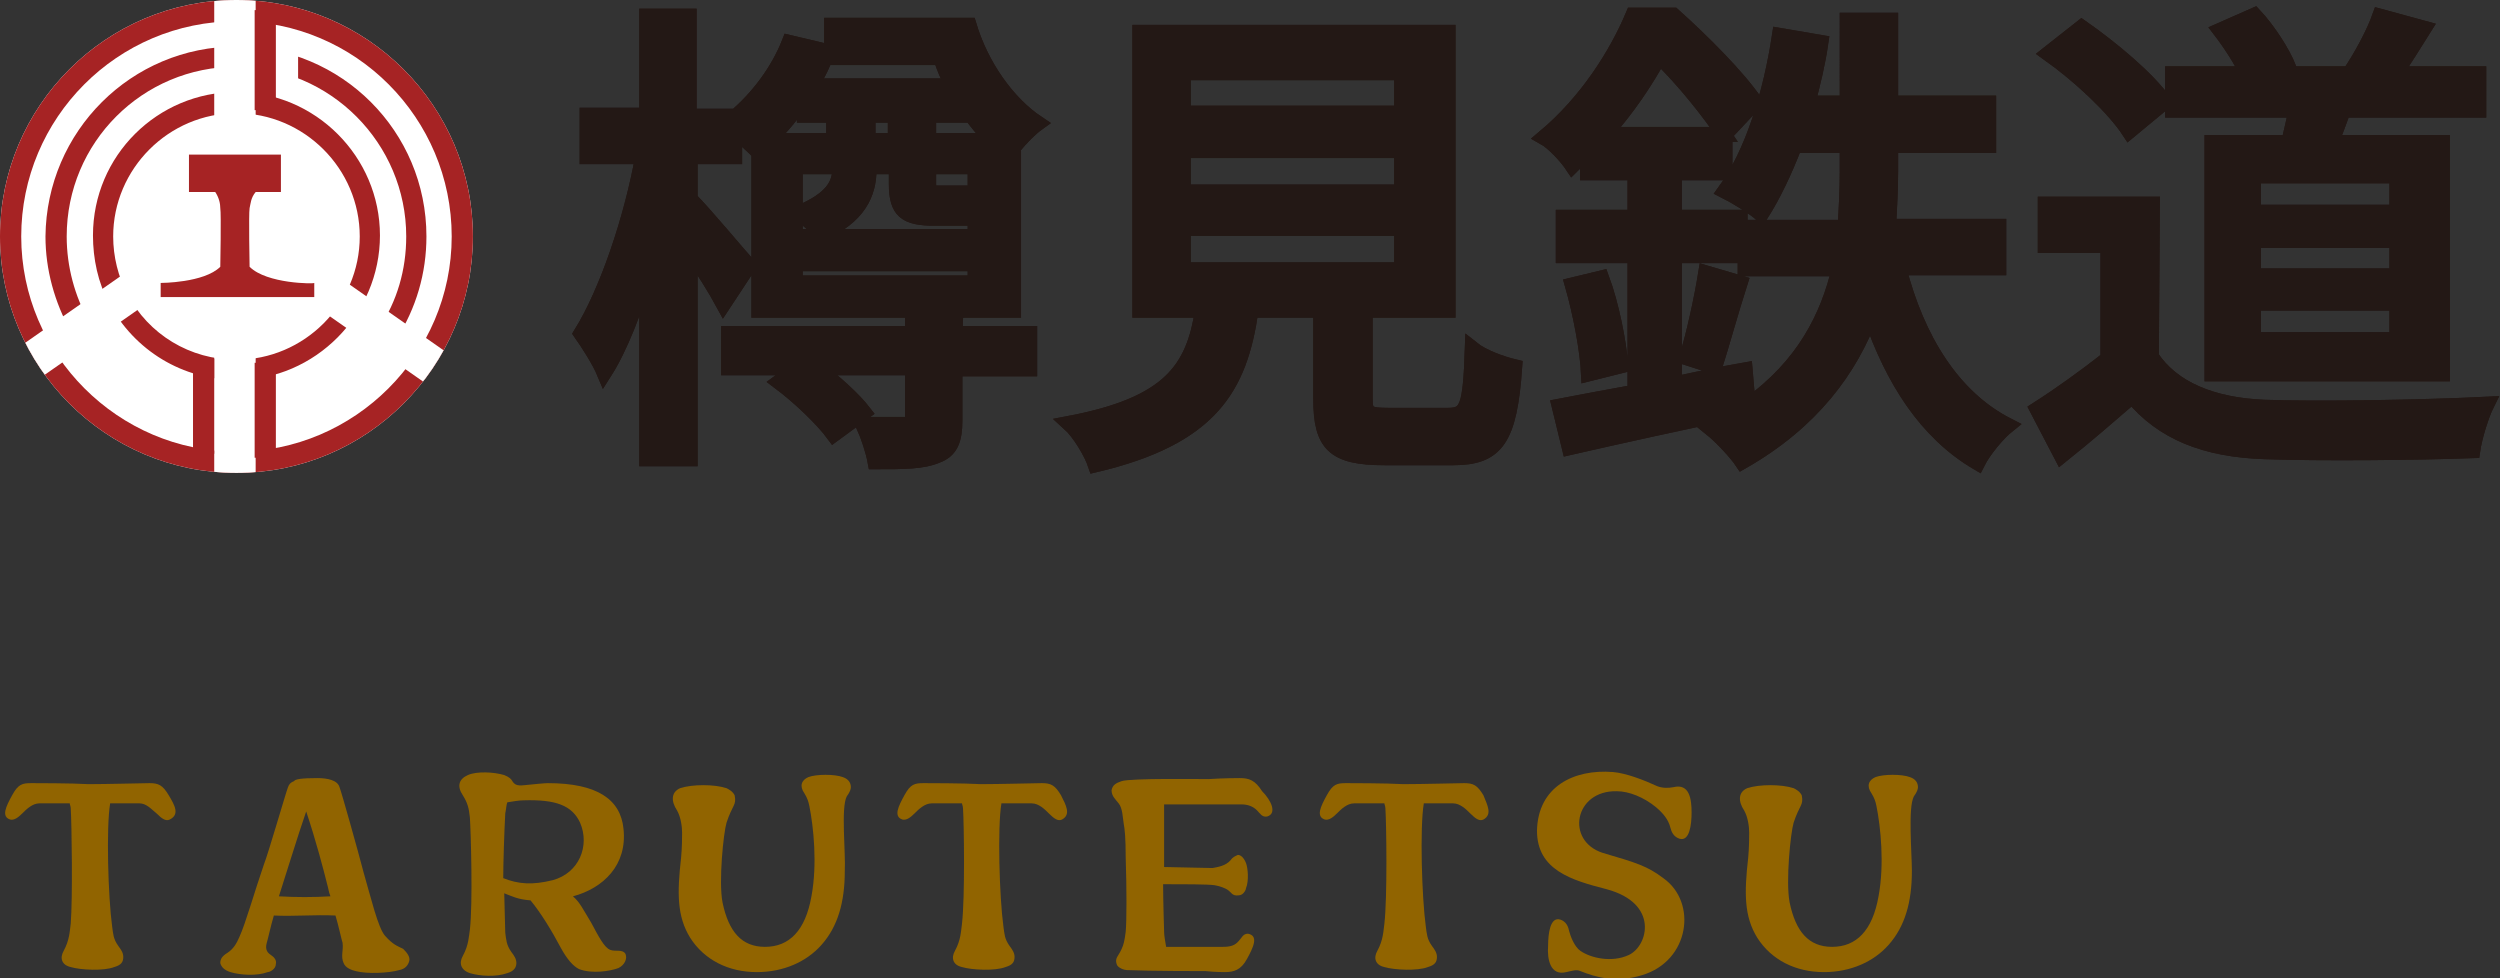 <?xml version="1.0" encoding="utf-8"?>
<!-- Generator: Adobe Illustrator 26.5.0, SVG Export Plug-In . SVG Version: 6.00 Build 0)  -->
<svg version="1.1" id="_レイヤー_2" xmlns="http://www.w3.org/2000/svg" xmlns:xlink="http://www.w3.org/1999/xlink" x="0px"
	 y="0px" viewBox="0 0 247.4 96.8" style="enable-background:new 0 0 247.4 96.8;" xml:space="preserve">
<rect x="0" y="0" width="247.4" height="96.8" fill="#333333" stroke="none"/>
<style type="text/css">
	.st0{fill:#916400;}
	.st1{fill:#231815;}
	.st2{fill:none;stroke:#231815;stroke-width:1.48;stroke-miterlimit:10;}
	.st3{clip-path:url(#SVGID_00000018202989576822714090000018433079615230591141_);}
	.st4{fill:#FFFFFF;}
	.st5{fill:#A62324;}
</style>
<g id="_レイヤー_1-2">
	<g>
		<g>
			<path class="st0" d="M16.8,81.1c-0.4,0.2-0.8-0.1-1.3-0.6c-0.5-0.4-1-1-1.7-1l-1.6,0h-1.3c-0.4,2.4-0.2,9.3,0.2,12.2
				c0.1,0.7,0.1,1.2,0.6,1.9c0.3,0.4,0.5,0.7,0.5,1.1c0,0.5-0.2,0.8-0.9,1c-1,0.4-3.3,0.3-4.3,0c-0.9-0.2-1.1-0.9-0.7-1.6
				c0.6-1.1,0.6-2,0.7-2.7C7.2,88.9,7.1,81.5,7,80c0-0.2-0.1-0.4-0.1-0.5h-3c-0.7,0-1.3,0.6-1.7,1c-0.4,0.4-0.8,0.7-1.2,0.6
				c-0.9-0.3-0.4-1.3,0.2-2.4c0.6-1.1,1-1.2,1.9-1.2c0.3,0,4,0,5.7,0.1c1.7,0,5.6-0.1,6-0.1c0.9,0,1.3,0.2,1.9,1.2
				C17.3,79.7,17.8,80.6,16.8,81.1L16.8,81.1z"/>
			<path class="st0" d="M40.5,95.1c-0.1,0.4-0.4,0.8-1,0.9c-1,0.3-3.2,0.4-4.3,0.1c-0.4-0.1-1-0.3-1.2-0.8c-0.3-0.7,0-1.2-0.1-2
				c-0.1-0.3-0.4-1.7-0.7-2.7c-2.1-0.1-4,0.1-6.1,0c-0.3,1-0.6,2.4-0.7,2.7c-0.2,0.7,0.1,1,0.4,1.2c0.3,0.2,0.6,0.5,0.5,0.9
				c0,0.5-0.6,0.8-0.8,0.8c-1.1,0.4-2.7,0.3-3.7,0c-0.6-0.2-0.9-0.5-1-0.9c0-0.4,0.2-0.7,0.7-1c0.6-0.4,0.9-0.9,1.2-1.6
				c0.6-1.3,1.5-4.5,2.4-7.1c0.5-1.3,2.2-7.2,2.4-7.7c0.1-0.3,0.3-0.5,0.6-0.6c0.1-0.2,0.8-0.3,2.3-0.3c1,0,2,0.2,2.2,0.9
				c0.2,0.5,1.8,6.2,2.4,8.5c0.7,2.4,1.4,5.4,2.1,6.2c0.8,0.9,1.2,1,1.8,1.3C40.3,94.3,40.6,94.7,40.5,95.1L40.5,95.1z M32.7,88.7
				c-0.2-0.5-0.2-0.8-0.3-1.1c-0.4-1.6-1.1-4.3-2.1-7.3c-0.8,2.3-2.4,7.5-2.7,8.4C29.3,88.8,31,88.8,32.7,88.7z"/>
			<path class="st0" d="M61.2,95.8c-0.8,0.3-2.6,0.6-3.9,0.1c-0.6-0.3-1.2-1-1.8-2.1c-0.9-1.7-2-3.5-3-4.7c-1.3-0.1-1.8-0.4-2.6-0.7
				c0,0.6,0.1,3.4,0.1,3.9c0.1,0.7,0.1,1.2,0.6,1.9c0.3,0.4,0.5,0.7,0.5,1.1c0,0.4-0.2,0.8-0.9,1c-1.1,0.4-2.7,0.3-3.7,0
				c-0.9-0.3-1.1-1-0.7-1.7c0.6-1.1,0.6-2,0.7-2.6c0.3-2.6,0.1-9.6,0-11.1c-0.1-0.9-0.2-1.4-0.7-2.2c-0.6-0.9-0.4-1.6,0.5-2
				c0.9-0.4,2.6-0.3,3.6,0c0.5,0.2,0.7,0.4,0.8,0.6c0.2,0.3,0.4,0.5,1.2,0.4c1-0.1,2-0.2,2.3-0.2c4.9,0,7.2,1.6,7.5,4.5
				c0.4,3.6-2,5.9-5,6.7c0.7,0.6,1,1.3,1.8,2.6c0.7,1.3,1.3,2.5,1.9,2.7c0.5,0.2,1.2-0.1,1.5,0.4C62.1,94.9,61.8,95.5,61.2,95.8
				L61.2,95.8z M54.7,87.1c2.6-0.7,3.7-3.4,2.7-5.7c-0.8-1.7-2.4-2.3-5.6-2.2c-0.4,0-1,0.1-1.6,0.2c-0.1,0.3-0.1,0.6-0.2,1.1
				c-0.1,1.8-0.2,5-0.2,6.4C51.3,87.5,52.7,87.6,54.7,87.1L54.7,87.1z"/>
			<path class="st0" d="M83.6,86.2c0,3.1-0.7,5.5-2.3,7.3c-1.5,1.7-3.8,2.7-6.4,2.7c-2.8,0-5.2-1.2-6.6-3.4
				c-1.3-2.1-1.3-4.4-0.9-7.9c0.1-1,0.1-2.2,0.1-2.5c0-0.5-0.1-1.5-0.5-2.2c-0.6-0.9-0.6-1.8,0.3-2.2c1.2-0.4,3.4-0.4,4.6,0
				c0.2,0.1,0.6,0.3,0.8,0.7c0.2,1-0.2,0.9-0.8,2.7c-0.3,1-0.8,5.8-0.4,7.9c0.6,2.9,1.9,4.4,4.2,4.4c2.4,0,4-1.6,4.6-5
				c0.6-3.2,0.2-6.9-0.2-8.9c-0.1-0.5-0.2-0.8-0.5-1.3c-0.5-0.7-0.3-1.3,0.4-1.6c0.8-0.3,2.6-0.3,3.4,0c0.6,0.2,0.8,0.6,0.8,1
				c0,0.2-0.1,0.5-0.4,0.9C83.2,79.9,83.7,84.4,83.6,86.2L83.6,86.2z"/>
			<path class="st0" d="M105.1,81.1c-0.4,0.2-0.8-0.1-1.3-0.6c-0.4-0.4-1-1-1.7-1l-1.7,0h-1.3c-0.4,2.4-0.2,9.3,0.2,12.2
				c0.1,0.7,0.1,1.2,0.6,1.9c0.3,0.4,0.5,0.7,0.5,1.1c0,0.5-0.2,0.8-0.9,1c-1,0.4-3.3,0.3-4.3,0c-0.9-0.2-1.1-0.9-0.7-1.6
				c0.6-1.1,0.6-2,0.7-2.7c0.3-2.6,0.2-9.9,0.1-11.4c0-0.2-0.1-0.4-0.1-0.5h-3c-0.7,0-1.3,0.6-1.7,1c-0.4,0.4-0.8,0.7-1.2,0.6
				c-0.9-0.3-0.4-1.3,0.2-2.4c0.6-1.1,1-1.2,1.9-1.2c0.3,0,4,0,5.7,0.1c1.7,0,5.6-0.1,6-0.1c0.9,0,1.3,0.2,1.9,1.2
				C105.5,79.7,106,80.6,105.1,81.1L105.1,81.1z"/>
			<path class="st0" d="M125.4,80.8c-0.5,0.1-0.7-0.3-1-0.6c-0.4-0.4-0.9-0.6-1.6-0.6h-7.6c0,0.8,0,3.8,0,4.8v1.4
				c0,0,4.6,0.1,4.8,0.1c0.5-0.1,1.3-0.2,1.8-0.8c0.2-0.3,0.5-0.4,0.7-0.5c0.3,0,0.6,0.3,0.8,0.8c0.2,0.5,0.3,1.8,0,2.5
				c0,0.2-0.3,0.7-0.7,0.7c-0.7,0.1-0.7-0.3-1.2-0.6c-0.2-0.1-0.6-0.3-1.2-0.4c-0.7-0.1-3.1-0.1-5.1-0.1c0,1.6,0.1,4.6,0.1,4.7
				c0,0.4,0.1,0.9,0.2,1.5l5.6,0c0.7,0,1.2-0.1,1.6-0.6c0.3-0.3,0.4-0.7,0.9-0.7c1.1,0.2,0.5,1.4-0.1,2.5c-0.6,1.1-1.3,1.3-2.2,1.3
				c-0.2,0-0.9,0-1.9-0.1c-0.4,0-5.5,0-7.8-0.1c-0.2,0-0.9-0.2-1-0.6c-0.2-0.6,0.2-0.8,0.5-1.5c0.2-0.4,0.3-0.9,0.4-1.7
				c0.1-1.1,0.1-4.3,0-7.3c0-2-0.1-2.9-0.2-3.4c-0.1-0.6-0.1-1.5-0.5-2c-0.3-0.4-0.7-0.7-0.7-1.3c0.1-0.5,0.4-0.7,1-0.9
				c0.9-0.3,7.8-0.2,8.6-0.2c1.5-0.1,2.9-0.1,3.1-0.1c0.9,0,1.5,0.2,2.2,1.3C125.8,79.2,126.4,80.5,125.4,80.8L125.4,80.8z"/>
			<path class="st0" d="M146.8,81.1c-0.4,0.2-0.8-0.1-1.3-0.6c-0.4-0.4-1-1-1.7-1l-1.6,0h-1.3c-0.4,2.4-0.2,9.3,0.2,12.2
				c0.1,0.7,0.1,1.2,0.6,1.9c0.3,0.4,0.5,0.7,0.5,1.1c0,0.5-0.2,0.8-0.9,1c-1,0.4-3.3,0.3-4.3,0c-0.9-0.2-1.1-0.9-0.7-1.6
				c0.6-1.1,0.6-2,0.7-2.7c0.3-2.6,0.2-9.9,0.1-11.4c0-0.2-0.1-0.4-0.1-0.5h-3c-0.7,0-1.3,0.6-1.7,1c-0.4,0.4-0.8,0.7-1.2,0.6
				c-0.9-0.3-0.4-1.3,0.2-2.4c0.6-1.1,1-1.2,1.9-1.2c0.3,0,4,0,5.7,0.1c1.7,0,5.6-0.1,6-0.1c0.9,0,1.3,0.2,1.9,1.2
				C147.2,79.7,147.7,80.6,146.8,81.1L146.8,81.1z"/>
			<path class="st0" d="M167.4,80.4c0,1.2-0.2,2.9-1.2,2.6c-0.6-0.2-0.8-0.7-0.9-1.1c-0.2-0.8-0.7-1.4-1.4-2c-1.2-1-2.7-1.6-3.9-1.6
				c-4.2-0.1-5.1,4.9-1.4,6.1c3.4,1,4.4,1.3,6,2.5c3.4,2.4,2.6,8.2-2.1,9.6c-2.6,0.8-4.6,0.2-6.1-0.4c-0.4-0.2-0.9,0-1.4,0.1
				c-1.6,0.4-1.9-1.3-1.8-2.6c0-1.2,0.2-2.9,1.2-2.6c0.6,0.2,0.8,0.7,0.9,1.2c0.1,0.4,0.5,1.5,1.1,1.9c1,0.7,3.1,1.2,4.8,0.4
				c1.9-0.9,3-5.1-2.2-6.5c-3.5-0.9-6.9-1.9-6.9-5.8c0.1-4.4,3.7-6.1,7.5-5.8c1.3,0.1,3.1,0.8,4.4,1.4c0.5,0.2,1.1,0.2,1.6,0.1
				C167.2,77.5,167.4,79.1,167.4,80.4L167.4,80.4z"/>
			<path class="st0" d="M189.2,86.2c0,3.1-0.7,5.5-2.3,7.3c-1.5,1.7-3.8,2.7-6.4,2.7c-2.8,0-5.2-1.2-6.6-3.4
				c-1.3-2.1-1.3-4.4-0.9-7.9c0.1-1,0.1-2.2,0.1-2.5c0-0.5-0.1-1.5-0.5-2.2c-0.6-0.9-0.6-1.8,0.3-2.2c1.2-0.4,3.4-0.4,4.6,0
				c0.2,0.1,0.6,0.3,0.8,0.7c0.2,1-0.2,0.9-0.8,2.7c-0.3,1-0.8,5.8-0.4,7.9c0.6,2.9,1.9,4.4,4.2,4.4c2.4,0,4-1.6,4.6-5
				c0.6-3.2,0.2-6.9-0.2-8.9c-0.1-0.5-0.2-0.8-0.5-1.3c-0.5-0.7-0.3-1.3,0.4-1.6c0.8-0.3,2.6-0.3,3.4,0c0.6,0.2,0.8,0.6,0.8,1
				c0,0.2-0.1,0.5-0.4,0.9C188.8,79.9,189.2,84.4,189.2,86.2L189.2,86.2z"/>
		</g>
		<g>
			<path class="st1" d="M94.5,33h7.4v3.5h-7.4v5.1c0,1.9-0.4,3-1.8,3.5c-1.4,0.6-3.3,0.6-6.1,0.6c-0.2-1.1-0.7-2.6-1.2-3.7
				c1.8,0,3.7,0,4.2,0c0.6,0,0.7-0.1,0.7-0.6v-5h-9.5c1.8,1.4,3.7,3.1,4.7,4.4l-3,2.2c-1.1-1.5-3.4-3.7-5.4-5.2l1.9-1.4h-6.9V33
				h18.2v-2.3H75.1V14.7l-0.2,0.2c-0.5-0.5-1.4-1.3-2.2-2v2.6h-4.4v4.2c1.4,1.4,4.9,5.6,5.8,6.6l-2.5,3.8c-0.7-1.3-2-3.4-3.3-5.3
				v20.6H64V26.8c-1.2,3.9-2.6,7.6-4.2,10.1c-0.5-1.2-1.6-2.9-2.3-3.9c2.6-4.2,5-11.4,6.1-17.5h-5.5v-4.1H64V1.6h4.2v9.9h4.4v0.2
				C75,9.7,77,7,78.1,4.2l3.8,0.9c-0.4,1.2-1,2.3-1.6,3.4h14c-0.5-0.9-0.9-1.8-1.2-2.8H82.3V2.5h9.5v0h4.1c1.2,4,3.8,7.7,6.8,9.7
				c-0.7,0.5-1.7,1.5-2.4,2.4v16.1h-5.7L94.5,33L94.5,33z M98.3,13.9c-1.2-1.1-2.3-2.6-3.3-4.1v1.6h-3.1v2.5L98.3,13.9L98.3,13.9z
				 M78.7,28h17.8v-1.9H78.7V28z M78.7,16.5v6.9h17.8v-1.8h-4c-2.9,0-3.8-0.7-3.8-3.4v-1.7H86v0.3c0,2.3-1,4.7-4.8,6.3
				c-0.4-0.6-1.6-1.7-2.2-2c3.4-1.4,4.1-2.9,4.1-4.4v-0.2L78.7,16.5L78.7,16.5z M96.5,16.5h-4.6v1.7c0,0.8,0.2,0.9,1,0.9h2.7
				c0.6,0,0.8,0,0.9-0.2C96.5,18.9,96.5,16.5,96.5,16.5z M88.6,11.4h-2.7v2.5h2.7V11.4z M79.7,9.4c-1.1,1.7-2.3,3.2-3.7,4.5h6.5
				v-2.5h-2.9V9.4z"/>
			<path class="st2" d="M94.5,33h7.4v3.5h-7.4v5.1c0,1.9-0.4,3-1.8,3.5c-1.4,0.6-3.3,0.6-6.1,0.6c-0.2-1.1-0.7-2.6-1.2-3.7
				c1.8,0,3.7,0,4.2,0c0.6,0,0.7-0.1,0.7-0.6v-5h-9.5c1.8,1.4,3.7,3.1,4.7,4.4l-3,2.2c-1.1-1.5-3.4-3.7-5.4-5.2l1.9-1.4h-6.9V33
				h18.2v-2.3H75.1V14.7l-0.2,0.2c-0.5-0.5-1.4-1.3-2.2-2v2.6h-4.4v4.2c1.4,1.4,4.9,5.6,5.8,6.6l-2.5,3.8c-0.7-1.3-2-3.4-3.3-5.3
				v20.6H64V26.8c-1.2,3.9-2.6,7.6-4.2,10.1c-0.5-1.2-1.6-2.9-2.3-3.9c2.6-4.2,5-11.4,6.1-17.5h-5.5v-4.1H64V1.6h4.2v9.9h4.4v0.2
				C75,9.7,77,7,78.1,4.2l3.8,0.9c-0.4,1.2-1,2.3-1.6,3.4h14c-0.5-0.9-0.9-1.8-1.2-2.8H82.3V2.5h9.5v0h4.1c1.2,4,3.8,7.7,6.8,9.7
				c-0.7,0.5-1.7,1.5-2.4,2.4v16.1h-5.7L94.5,33L94.5,33z M98.3,13.9c-1.2-1.1-2.3-2.6-3.3-4.1v1.6h-3.1v2.5L98.3,13.9L98.3,13.9z
				 M78.7,28h17.8v-1.9H78.7V28z M78.7,16.5v6.9h17.8v-1.8h-4c-2.9,0-3.8-0.7-3.8-3.4v-1.7H86v0.3c0,2.3-1,4.7-4.8,6.3
				c-0.4-0.6-1.6-1.7-2.2-2c3.4-1.4,4.1-2.9,4.1-4.4v-0.2L78.7,16.5L78.7,16.5z M96.5,16.5h-4.6v1.7c0,0.8,0.2,0.9,1,0.9h2.7
				c0.6,0,0.8,0,0.9-0.2C96.5,18.9,96.5,16.5,96.5,16.5z M88.6,11.4h-2.7v2.5h2.7V11.4z M79.7,9.4c-1.1,1.7-2.3,3.2-3.7,4.5h6.5
				v-2.5h-2.9V9.4z"/>
			<path class="st1" d="M143.3,41.1c1.9,0,2.2-0.8,2.4-6.6c1,0.8,2.9,1.5,4.2,1.8c-0.5,7.2-1.8,9-6.1,9h-6.8c-5,0-6.3-1.3-6.3-5.8
				v-8.8h-6.9c-1.1,7.7-4,12.6-15.4,15.3c-0.4-1.2-1.6-3.2-2.6-4.1c10-1.9,12.3-5.4,13.2-11.2h-6.2V3.2h30.5v27.5h-8.2v8.8
				c0,1.4,0.3,1.6,2.3,1.6L143.3,41.1L143.3,41.1z M117.1,26.7h21.6v-4.1h-21.6C117.1,22.6,117.1,26.7,117.1,26.7z M117.1,19h21.6
				v-4.1h-21.6V19z M117.1,11.2h21.6v-4h-21.6V11.2z"/>
			<path class="st2" d="M143.3,41.1c1.9,0,2.2-0.8,2.4-6.6c1,0.8,2.9,1.5,4.2,1.8c-0.5,7.2-1.8,9-6.1,9h-6.8c-5,0-6.3-1.3-6.3-5.8
				v-8.8h-6.9c-1.1,7.7-4,12.6-15.4,15.3c-0.4-1.2-1.6-3.2-2.6-4.1c10-1.9,12.3-5.4,13.2-11.2h-6.2V3.2h30.5v27.5h-8.2v8.8
				c0,1.4,0.3,1.6,2.3,1.6L143.3,41.1L143.3,41.1z M117.1,26.7h21.6v-4.1h-21.6C117.1,22.6,117.1,26.7,117.1,26.7z M117.1,19h21.6
				v-4.1h-21.6V19z M117.1,11.2h21.6v-4h-21.6V11.2z"/>
			<path class="st1" d="M187.9,26.5c1.8,7,5.3,12.8,10.8,15.6c-1,0.8-2.4,2.5-3,3.7c-5.1-3-8.4-8.2-10.6-14.6
				c-2,5.3-5.7,10.5-12.7,14.5c-0.6-0.9-2.1-2.5-3.1-3.3c1.2-0.6,2.3-1.2,3.3-1.9c-6.1,1.3-12.5,2.7-17.3,3.8l-1-4.1
				c2.1-0.4,4.7-0.9,7.5-1.4V25.3h-7.1v-3.8h7.1v-4.4h-4.7v-2.1c-0.5,0.5-1,0.9-1.5,1.4c-0.6-0.9-1.9-2.3-2.8-2.8
				c4.3-3.6,7.2-8.3,8.8-12.1h4c2.9,2.6,6.4,6.1,8.1,8.6l-3,3.2v3.8h-5v4.4h6.5v3.8h-6.5V38c2.3-0.5,4.7-1,7-1.4l0.3,3.5
				c5.5-3.9,7.9-8.8,9-13.5h-9.3v-4.1h9.9c0.1-1.9,0.2-3.7,0.2-5.5v-2.6h-5.2c-1,2.6-2.1,4.9-3.3,6.8c-0.8-0.7-2.6-1.8-3.6-2.3
				c2.7-3.7,4.5-9.5,5.4-15.4l4.1,0.7c-0.3,2.1-0.8,4.1-1.3,6h3.9V2h4.3v8.2h9.7v4.2h-9.7V17c0,1.7-0.1,3.5-0.2,5.4h10.9v4.1
				L187.9,26.5L187.9,26.5z M166.9,35.4c0.7-2.2,1.5-5.9,1.9-8.4l3.4,1c-0.9,2.8-1.8,6.1-2.5,8.3L166.9,35.4L166.9,35.4z
				 M170.6,13.3c-1.4-2.1-4-5.4-6.4-7.7c-1.3,2.4-3.1,5.1-5.4,7.7H170.6L170.6,13.3z M158.5,27.5c1,2.7,1.7,6.3,1.9,8.7l-3.2,0.8
				c-0.1-2.3-0.8-6-1.6-8.8L158.5,27.5z"/>
			<path class="st2" d="M187.9,26.5c1.8,7,5.3,12.8,10.8,15.6c-1,0.8-2.4,2.5-3,3.7c-5.1-3-8.4-8.2-10.6-14.6
				c-2,5.3-5.7,10.5-12.7,14.5c-0.6-0.9-2.1-2.5-3.1-3.3c1.2-0.6,2.3-1.2,3.3-1.9c-6.1,1.3-12.5,2.7-17.3,3.8l-1-4.1
				c2.1-0.4,4.7-0.9,7.5-1.4V25.3h-7.1v-3.8h7.1v-4.4h-4.7v-2.1c-0.5,0.5-1,0.9-1.5,1.4c-0.6-0.9-1.9-2.3-2.8-2.8
				c4.3-3.6,7.2-8.3,8.8-12.1h4c2.9,2.6,6.4,6.1,8.1,8.6l-3,3.2v3.8h-5v4.4h6.5v3.8h-6.5V38c2.3-0.5,4.7-1,7-1.4l0.3,3.5
				c5.5-3.9,7.9-8.8,9-13.5h-9.3v-4.1h9.9c0.1-1.9,0.2-3.7,0.2-5.5v-2.6h-5.2c-1,2.6-2.1,4.9-3.3,6.8c-0.8-0.7-2.6-1.8-3.6-2.3
				c2.7-3.7,4.5-9.5,5.4-15.4l4.1,0.7c-0.3,2.1-0.8,4.1-1.3,6h3.9V2h4.3v8.2h9.7v4.2h-9.7V17c0,1.7-0.1,3.5-0.2,5.4h10.9v4.1
				L187.9,26.5L187.9,26.5z M166.9,35.4c0.7-2.2,1.5-5.9,1.9-8.4l3.4,1c-0.9,2.8-1.8,6.1-2.5,8.3L166.9,35.4L166.9,35.4z
				 M170.6,13.3c-1.4-2.1-4-5.4-6.4-7.7c-1.3,2.4-3.1,5.1-5.4,7.7H170.6L170.6,13.3z M158.5,27.5c1,2.7,1.7,6.3,1.9,8.7l-3.2,0.8
				c-0.1-2.3-0.8-6-1.6-8.8L158.5,27.5z"/>
			<path class="st1" d="M212.9,35.3c2.1,3.2,6.1,4.8,11.2,5c5.3,0.2,16,0,22-0.3c-0.5,1-1.2,3.2-1.4,4.6c-5.4,0.2-15.1,0.3-20.6,0.1
				c-5.9-0.2-10.1-1.9-13.1-5.5c-2.2,1.9-4.5,3.9-7,5.9l-2.4-4.6c2.2-1.4,4.7-3.2,7-5V24.3h-6.2v-4.1H213L212.9,35.3L212.9,35.3z
				 M226.5,14.1c0.2-1,0.5-2.1,0.7-3.2H215V7.3h7.4c-0.6-1.3-1.7-3-2.7-4.3l3.4-1.5c1.4,1.5,2.8,3.7,3.4,5.2l-1.4,0.6h7.4
				c1.1-1.6,2.4-4,3-5.7l4.4,1.2c-1,1.6-2,3.2-2.9,4.5h8.3v3.6h-13.4c-0.4,1.1-0.8,2.2-1.2,3.2h11V37h-22.8V14.1L226.5,14.1
				L226.5,14.1z M237.2,30h-14.2v3.6h14.2C237.2,33.6,237.2,30,237.2,30z M237.2,23.8h-14.2v3.5h14.2V23.8z M237.2,17.4h-14.2V21
				h14.2V17.4z M210.7,13c-1.5-2.3-4.9-5.5-8-7.7l3.3-2.6c3,2.1,6.6,5.1,8.2,7.4L210.7,13z"/>
			<path class="st2" d="M212.9,35.3c2.1,3.2,6.1,4.8,11.2,5c5.3,0.2,16,0,22-0.3c-0.5,1-1.2,3.2-1.4,4.6c-5.4,0.2-15.1,0.3-20.6,0.1
				c-5.9-0.2-10.1-1.9-13.1-5.5c-2.2,1.9-4.5,3.9-7,5.9l-2.4-4.6c2.2-1.4,4.7-3.2,7-5V24.3h-6.2v-4.1H213L212.9,35.3L212.9,35.3z
				 M226.5,14.1c0.2-1,0.5-2.1,0.7-3.2H215V7.3h7.4c-0.6-1.3-1.7-3-2.7-4.3l3.4-1.5c1.4,1.5,2.8,3.7,3.4,5.2l-1.4,0.6h7.4
				c1.1-1.6,2.4-4,3-5.7l4.4,1.2c-1,1.6-2,3.2-2.9,4.5h8.3v3.6h-13.4c-0.4,1.1-0.8,2.2-1.2,3.2h11V37h-22.8V14.1L226.5,14.1
				L226.5,14.1z M237.2,30h-14.2v3.6h14.2C237.2,33.6,237.2,30,237.2,30z M237.2,23.8h-14.2v3.5h14.2V23.8z M237.2,17.4h-14.2V21
				h14.2V17.4z M210.7,13c-1.5-2.3-4.9-5.5-8-7.7l3.3-2.6c3,2.1,6.6,5.1,8.2,7.4L210.7,13z"/>
			<path class="st1" d="M94.5,33h7.4v3.5h-7.4v5.1c0,1.9-0.4,3-1.8,3.5c-1.4,0.6-3.3,0.6-6.1,0.6c-0.2-1.1-0.7-2.6-1.2-3.7
				c1.8,0,3.7,0,4.2,0c0.6,0,0.7-0.1,0.7-0.6v-5h-9.5c1.8,1.4,3.7,3.1,4.7,4.4l-3,2.2c-1.1-1.5-3.4-3.7-5.4-5.2l1.9-1.4h-6.9V33
				h18.2v-2.3H75.1V14.7l-0.2,0.2c-0.5-0.5-1.4-1.3-2.2-2v2.6h-4.4v4.2c1.4,1.4,4.9,5.6,5.8,6.6l-2.5,3.8c-0.7-1.3-2-3.4-3.3-5.3
				v20.6H64V26.8c-1.2,3.9-2.6,7.6-4.2,10.1c-0.5-1.2-1.6-2.9-2.3-3.9c2.6-4.2,5-11.4,6.1-17.5h-5.5v-4.1H64V1.6h4.2v9.9h4.4v0.2
				C75,9.7,77,7,78.1,4.2l3.8,0.9c-0.4,1.2-1,2.3-1.6,3.4h14c-0.5-0.9-0.9-1.8-1.2-2.8H82.3V2.5h9.5v0h4.1c1.2,4,3.8,7.7,6.8,9.7
				c-0.7,0.5-1.7,1.5-2.4,2.4v16.1h-5.7L94.5,33L94.5,33z M98.3,13.9c-1.2-1.1-2.3-2.6-3.3-4.1v1.6h-3.1v2.5L98.3,13.9L98.3,13.9z
				 M78.7,28h17.8v-1.9H78.7V28z M78.7,16.5v6.9h17.8v-1.8h-4c-2.9,0-3.8-0.7-3.8-3.4v-1.7H86v0.3c0,2.3-1,4.7-4.8,6.3
				c-0.4-0.6-1.6-1.7-2.2-2c3.4-1.4,4.1-2.9,4.1-4.4v-0.2L78.7,16.5L78.7,16.5z M96.5,16.5h-4.6v1.7c0,0.8,0.2,0.9,1,0.9h2.7
				c0.6,0,0.8,0,0.9-0.2C96.5,18.9,96.5,16.5,96.5,16.5z M88.6,11.4h-2.7v2.5h2.7V11.4z M79.7,9.4c-1.1,1.7-2.3,3.2-3.7,4.5h6.5
				v-2.5h-2.9V9.4z"/>
			<path class="st2" d="M94.5,33h7.4v3.5h-7.4v5.1c0,1.9-0.4,3-1.8,3.5c-1.4,0.6-3.3,0.6-6.1,0.6c-0.2-1.1-0.7-2.6-1.2-3.7
				c1.8,0,3.7,0,4.2,0c0.6,0,0.7-0.1,0.7-0.6v-5h-9.5c1.8,1.4,3.7,3.1,4.7,4.4l-3,2.2c-1.1-1.5-3.4-3.7-5.4-5.2l1.9-1.4h-6.9V33
				h18.2v-2.3H75.1V14.7l-0.2,0.2c-0.5-0.5-1.4-1.3-2.2-2v2.6h-4.4v4.2c1.4,1.4,4.9,5.6,5.8,6.6l-2.5,3.8c-0.7-1.3-2-3.4-3.3-5.3
				v20.6H64V26.8c-1.2,3.9-2.6,7.6-4.2,10.1c-0.5-1.2-1.6-2.9-2.3-3.9c2.6-4.2,5-11.4,6.1-17.5h-5.5v-4.1H64V1.6h4.2v9.9h4.4v0.2
				C75,9.7,77,7,78.1,4.2l3.8,0.9c-0.4,1.2-1,2.3-1.6,3.4h14c-0.5-0.9-0.9-1.8-1.2-2.8H82.3V2.5h9.5v0h4.1c1.2,4,3.8,7.7,6.8,9.7
				c-0.7,0.5-1.7,1.5-2.4,2.4v16.1h-5.7L94.5,33L94.5,33z M98.3,13.9c-1.2-1.1-2.3-2.6-3.3-4.1v1.6h-3.1v2.5L98.3,13.9L98.3,13.9z
				 M78.7,28h17.8v-1.9H78.7V28z M78.7,16.5v6.9h17.8v-1.8h-4c-2.9,0-3.8-0.7-3.8-3.4v-1.7H86v0.3c0,2.3-1,4.7-4.8,6.3
				c-0.4-0.6-1.6-1.7-2.2-2c3.4-1.4,4.1-2.9,4.1-4.4v-0.2L78.7,16.5L78.7,16.5z M96.5,16.5h-4.6v1.7c0,0.8,0.2,0.9,1,0.9h2.7
				c0.6,0,0.8,0,0.9-0.2C96.5,18.9,96.5,16.5,96.5,16.5z M88.6,11.4h-2.7v2.5h2.7V11.4z M79.7,9.4c-1.1,1.7-2.3,3.2-3.7,4.5h6.5
				v-2.5h-2.9V9.4z"/>
			<path class="st1" d="M143.3,41.1c1.9,0,2.2-0.8,2.4-6.6c1,0.8,2.9,1.5,4.2,1.8c-0.5,7.2-1.8,9-6.1,9h-6.8c-5,0-6.3-1.3-6.3-5.8
				v-8.8h-6.9c-1.1,7.7-4,12.6-15.4,15.3c-0.4-1.2-1.6-3.2-2.6-4.1c10-1.9,12.3-5.4,13.2-11.2h-6.2V3.2h30.5v27.5h-8.2v8.8
				c0,1.4,0.3,1.6,2.3,1.6L143.3,41.1L143.3,41.1z M117.1,26.7h21.6v-4.1h-21.6C117.1,22.6,117.1,26.7,117.1,26.7z M117.1,19h21.6
				v-4.1h-21.6V19z M117.1,11.2h21.6v-4h-21.6V11.2z"/>
			<path class="st2" d="M143.3,41.1c1.9,0,2.2-0.8,2.4-6.6c1,0.8,2.9,1.5,4.2,1.8c-0.5,7.2-1.8,9-6.1,9h-6.8c-5,0-6.3-1.3-6.3-5.8
				v-8.8h-6.9c-1.1,7.7-4,12.6-15.4,15.3c-0.4-1.2-1.6-3.2-2.6-4.1c10-1.9,12.3-5.4,13.2-11.2h-6.2V3.2h30.5v27.5h-8.2v8.8
				c0,1.4,0.3,1.6,2.3,1.6L143.3,41.1L143.3,41.1z M117.1,26.7h21.6v-4.1h-21.6C117.1,22.6,117.1,26.7,117.1,26.7z M117.1,19h21.6
				v-4.1h-21.6V19z M117.1,11.2h21.6v-4h-21.6V11.2z"/>
			<path class="st1" d="M187.9,26.5c1.8,7,5.3,12.8,10.8,15.6c-1,0.8-2.4,2.5-3,3.7c-5.1-3-8.4-8.2-10.6-14.6
				c-2,5.3-5.7,10.5-12.7,14.5c-0.6-0.9-2.1-2.5-3.1-3.3c1.2-0.6,2.3-1.2,3.3-1.9c-6.1,1.3-12.5,2.7-17.3,3.8l-1-4.1
				c2.1-0.4,4.7-0.9,7.5-1.4V25.3h-7.1v-3.8h7.1v-4.4h-4.7v-2.1c-0.5,0.5-1,0.9-1.5,1.4c-0.6-0.9-1.9-2.3-2.8-2.8
				c4.3-3.6,7.2-8.3,8.8-12.1h4c2.9,2.6,6.4,6.1,8.1,8.6l-3,3.2v3.8h-5v4.4h6.5v3.8h-6.5V38c2.3-0.5,4.7-1,7-1.4l0.3,3.5
				c5.5-3.9,7.9-8.8,9-13.5h-9.3v-4.1h9.9c0.1-1.9,0.2-3.7,0.2-5.5v-2.6h-5.2c-1,2.6-2.1,4.9-3.3,6.8c-0.8-0.7-2.6-1.8-3.6-2.3
				c2.7-3.7,4.5-9.5,5.4-15.4l4.1,0.7c-0.3,2.1-0.8,4.1-1.3,6h3.9V2h4.3v8.2h9.7v4.2h-9.7V17c0,1.7-0.1,3.5-0.2,5.4h10.9v4.1
				L187.9,26.5L187.9,26.5z M166.9,35.4c0.7-2.2,1.5-5.9,1.9-8.4l3.4,1c-0.9,2.8-1.8,6.1-2.5,8.3L166.9,35.4L166.9,35.4z
				 M170.6,13.3c-1.4-2.1-4-5.4-6.4-7.7c-1.3,2.4-3.1,5.1-5.4,7.7H170.6L170.6,13.3z M158.5,27.5c1,2.7,1.7,6.3,1.9,8.7l-3.2,0.8
				c-0.1-2.3-0.8-6-1.6-8.8L158.5,27.5z"/>
			<path class="st2" d="M187.9,26.5c1.8,7,5.3,12.8,10.8,15.6c-1,0.8-2.4,2.5-3,3.7c-5.1-3-8.4-8.2-10.6-14.6
				c-2,5.3-5.7,10.5-12.7,14.5c-0.6-0.9-2.1-2.5-3.1-3.3c1.2-0.6,2.3-1.2,3.3-1.9c-6.1,1.3-12.5,2.7-17.3,3.8l-1-4.1
				c2.1-0.4,4.7-0.9,7.5-1.4V25.3h-7.1v-3.8h7.1v-4.4h-4.7v-2.1c-0.5,0.5-1,0.9-1.5,1.4c-0.6-0.9-1.9-2.3-2.8-2.8
				c4.3-3.6,7.2-8.3,8.8-12.1h4c2.9,2.6,6.4,6.1,8.1,8.6l-3,3.2v3.8h-5v4.4h6.5v3.8h-6.5V38c2.3-0.5,4.7-1,7-1.4l0.3,3.5
				c5.5-3.9,7.9-8.8,9-13.5h-9.3v-4.1h9.9c0.1-1.9,0.2-3.7,0.2-5.5v-2.6h-5.2c-1,2.6-2.1,4.9-3.3,6.8c-0.8-0.7-2.6-1.8-3.6-2.3
				c2.7-3.7,4.5-9.5,5.4-15.4l4.1,0.7c-0.3,2.1-0.8,4.1-1.3,6h3.9V2h4.3v8.2h9.7v4.2h-9.7V17c0,1.7-0.1,3.5-0.2,5.4h10.9v4.1
				L187.9,26.5L187.9,26.5z M166.9,35.4c0.7-2.2,1.5-5.9,1.9-8.4l3.4,1c-0.9,2.8-1.8,6.1-2.5,8.3L166.9,35.4L166.9,35.4z
				 M170.6,13.3c-1.4-2.1-4-5.4-6.4-7.7c-1.3,2.4-3.1,5.1-5.4,7.7H170.6L170.6,13.3z M158.5,27.5c1,2.7,1.7,6.3,1.9,8.7l-3.2,0.8
				c-0.1-2.3-0.8-6-1.6-8.8L158.5,27.5z"/>
			<path class="st1" d="M212.9,35.3c2.1,3.2,6.1,4.8,11.2,5c5.3,0.2,16,0,22-0.3c-0.5,1-1.2,3.2-1.4,4.6c-5.4,0.2-15.1,0.3-20.6,0.1
				c-5.9-0.2-10.1-1.9-13.1-5.5c-2.2,1.9-4.5,3.9-7,5.9l-2.4-4.6c2.2-1.4,4.7-3.2,7-5V24.3h-6.2v-4.1H213L212.9,35.3L212.9,35.3z
				 M226.5,14.1c0.2-1,0.5-2.1,0.7-3.2H215V7.3h7.4c-0.6-1.3-1.7-3-2.7-4.3l3.4-1.5c1.4,1.5,2.8,3.7,3.4,5.2l-1.4,0.6h7.4
				c1.1-1.6,2.4-4,3-5.7l4.4,1.2c-1,1.6-2,3.2-2.9,4.5h8.3v3.6h-13.4c-0.4,1.1-0.8,2.2-1.2,3.2h11V37h-22.8V14.1L226.5,14.1
				L226.5,14.1z M237.2,30h-14.2v3.6h14.2C237.2,33.6,237.2,30,237.2,30z M237.2,23.8h-14.2v3.5h14.2V23.8z M237.2,17.4h-14.2V21
				h14.2V17.4z M210.7,13c-1.5-2.3-4.9-5.5-8-7.7l3.3-2.6c3,2.1,6.6,5.1,8.2,7.4L210.7,13z"/>
			<path class="st2" d="M212.9,35.3c2.1,3.2,6.1,4.8,11.2,5c5.3,0.2,16,0,22-0.3c-0.5,1-1.2,3.2-1.4,4.6c-5.4,0.2-15.1,0.3-20.6,0.1
				c-5.9-0.2-10.1-1.9-13.1-5.5c-2.2,1.9-4.5,3.9-7,5.9l-2.4-4.6c2.2-1.4,4.7-3.2,7-5V24.3h-6.2v-4.1H213L212.9,35.3L212.9,35.3z
				 M226.5,14.1c0.2-1,0.5-2.1,0.7-3.2H215V7.3h7.4c-0.6-1.3-1.7-3-2.7-4.3l3.4-1.5c1.4,1.5,2.8,3.7,3.4,5.2l-1.4,0.6h7.4
				c1.1-1.6,2.4-4,3-5.7l4.4,1.2c-1,1.6-2,3.2-2.9,4.5h8.3v3.6h-13.4c-0.4,1.1-0.8,2.2-1.2,3.2h11V37h-22.8V14.1L226.5,14.1
				L226.5,14.1z M237.2,30h-14.2v3.6h14.2C237.2,33.6,237.2,30,237.2,30z M237.2,23.8h-14.2v3.5h14.2V23.8z M237.2,17.4h-14.2V21
				h14.2V17.4z M210.7,13c-1.5-2.3-4.9-5.5-8-7.7l3.3-2.6c3,2.1,6.6,5.1,8.2,7.4L210.7,13z"/>
			<g>
				<defs>
					<path id="SVGID_1_" d="M46.8,23.4C46.8,10.5,36.3,0,23.4,0S0,10.5,0,23.4s10.5,23.4,23.4,23.4S46.8,36.3,46.8,23.4"/>
				</defs>
				<clipPath id="SVGID_00000170965972914306292810000018104210682124991165_">
					<use xlink:href="#SVGID_1_"  style="overflow:visible;"/>
				</clipPath>
				<g style="clip-path:url(#SVGID_00000170965972914306292810000018104210682124991165_);">
					<path class="st4" d="M23.4,46.8C10.5,46.8,0,36.3,0,23.4S10.5,0,23.4,0s23.4,10.5,23.4,23.4S36.3,46.8,23.4,46.8"/>
					<path class="st5" d="M39.2,33.6l-1.7-1.1c1.8-2.7,2.7-5.8,2.7-9.1c0-9.2-7.5-16.8-16.8-16.8S6.6,14.1,6.6,23.4
						c0,3,0.8,5.9,2.2,8.4l-1.8,1c-1.6-2.9-2.5-6.1-2.5-9.4C4.6,13,13,4.6,23.4,4.6S42.2,13,42.2,23.4C42.2,27,41.2,30.5,39.2,33.6"
						/>
					<rect x="27.1" y="4.1" class="st4" width="2.4" height="6.7"/>
					<path class="st5" d="M23.4,46.8C10.5,46.8,0,36.3,0,23.4S10.5,0,23.4,0s23.4,10.5,23.4,23.4S36.3,46.8,23.4,46.8 M23.4,2.1
						c-11.8,0-21.3,9.6-21.3,21.3s9.6,21.3,21.3,21.3s21.3-9.6,21.3-21.3S35.2,2.1,23.4,2.1"/>
					<path class="st5" d="M23.4,37.6c-5.3,0-10.1-2.9-12.6-7.6c-1.1-2-1.6-4.4-1.6-6.7c0-7.9,6.4-14.2,14.2-14.2s14.2,6.4,14.2,14.2
						S31.2,37.6,23.4,37.6 M23.4,11.2c-6.7,0-12.2,5.5-12.2,12.2c0,2,0.5,4,1.4,5.7c2.1,4,6.2,6.5,10.8,6.5
						c6.7,0,12.2-5.5,12.2-12.2S30.1,11.2,23.4,11.2"/>
					<rect x="21.2" y="-1.4" class="st4" width="4.1" height="49.8"/>
					
						<rect x="-22.3" y="36.5" transform="matrix(0.82 -0.573 0.573 0.82 -22.066 6.54)" class="st4" width="43.3" height="3.7"/>
					
						<rect x="44.1" y="16.7" transform="matrix(0.573 -0.819 0.819 0.573 -11.777 54.025)" class="st4" width="3.7" height="43.3"/>
					<rect x="25.2" y="1" class="st5" width="2.1" height="9.9"/>
					<rect x="25.2" y="35.9" class="st5" width="2.1" height="9.4"/>
					<rect x="19.1" y="35.5" class="st5" width="2.1" height="9.4"/>
					<path class="st5" d="M24.7,26.4c0,0-0.1-5.2,0-5.8c0.1-0.4,0.1-1,0.6-1.6h2.5v-3.7h-9.1v3.7h2.6c0.4,0.6,0.5,1.2,0.5,1.6
						c0.1,0.5,0,5.8,0,5.8c-1.6,1.6-5.9,1.6-5.9,1.6v1.4h15.2v-1.4C31.1,28.1,26.4,28.1,24.7,26.4"/>
				</g>
			</g>
		</g>
	</g>
</g>
</svg>
